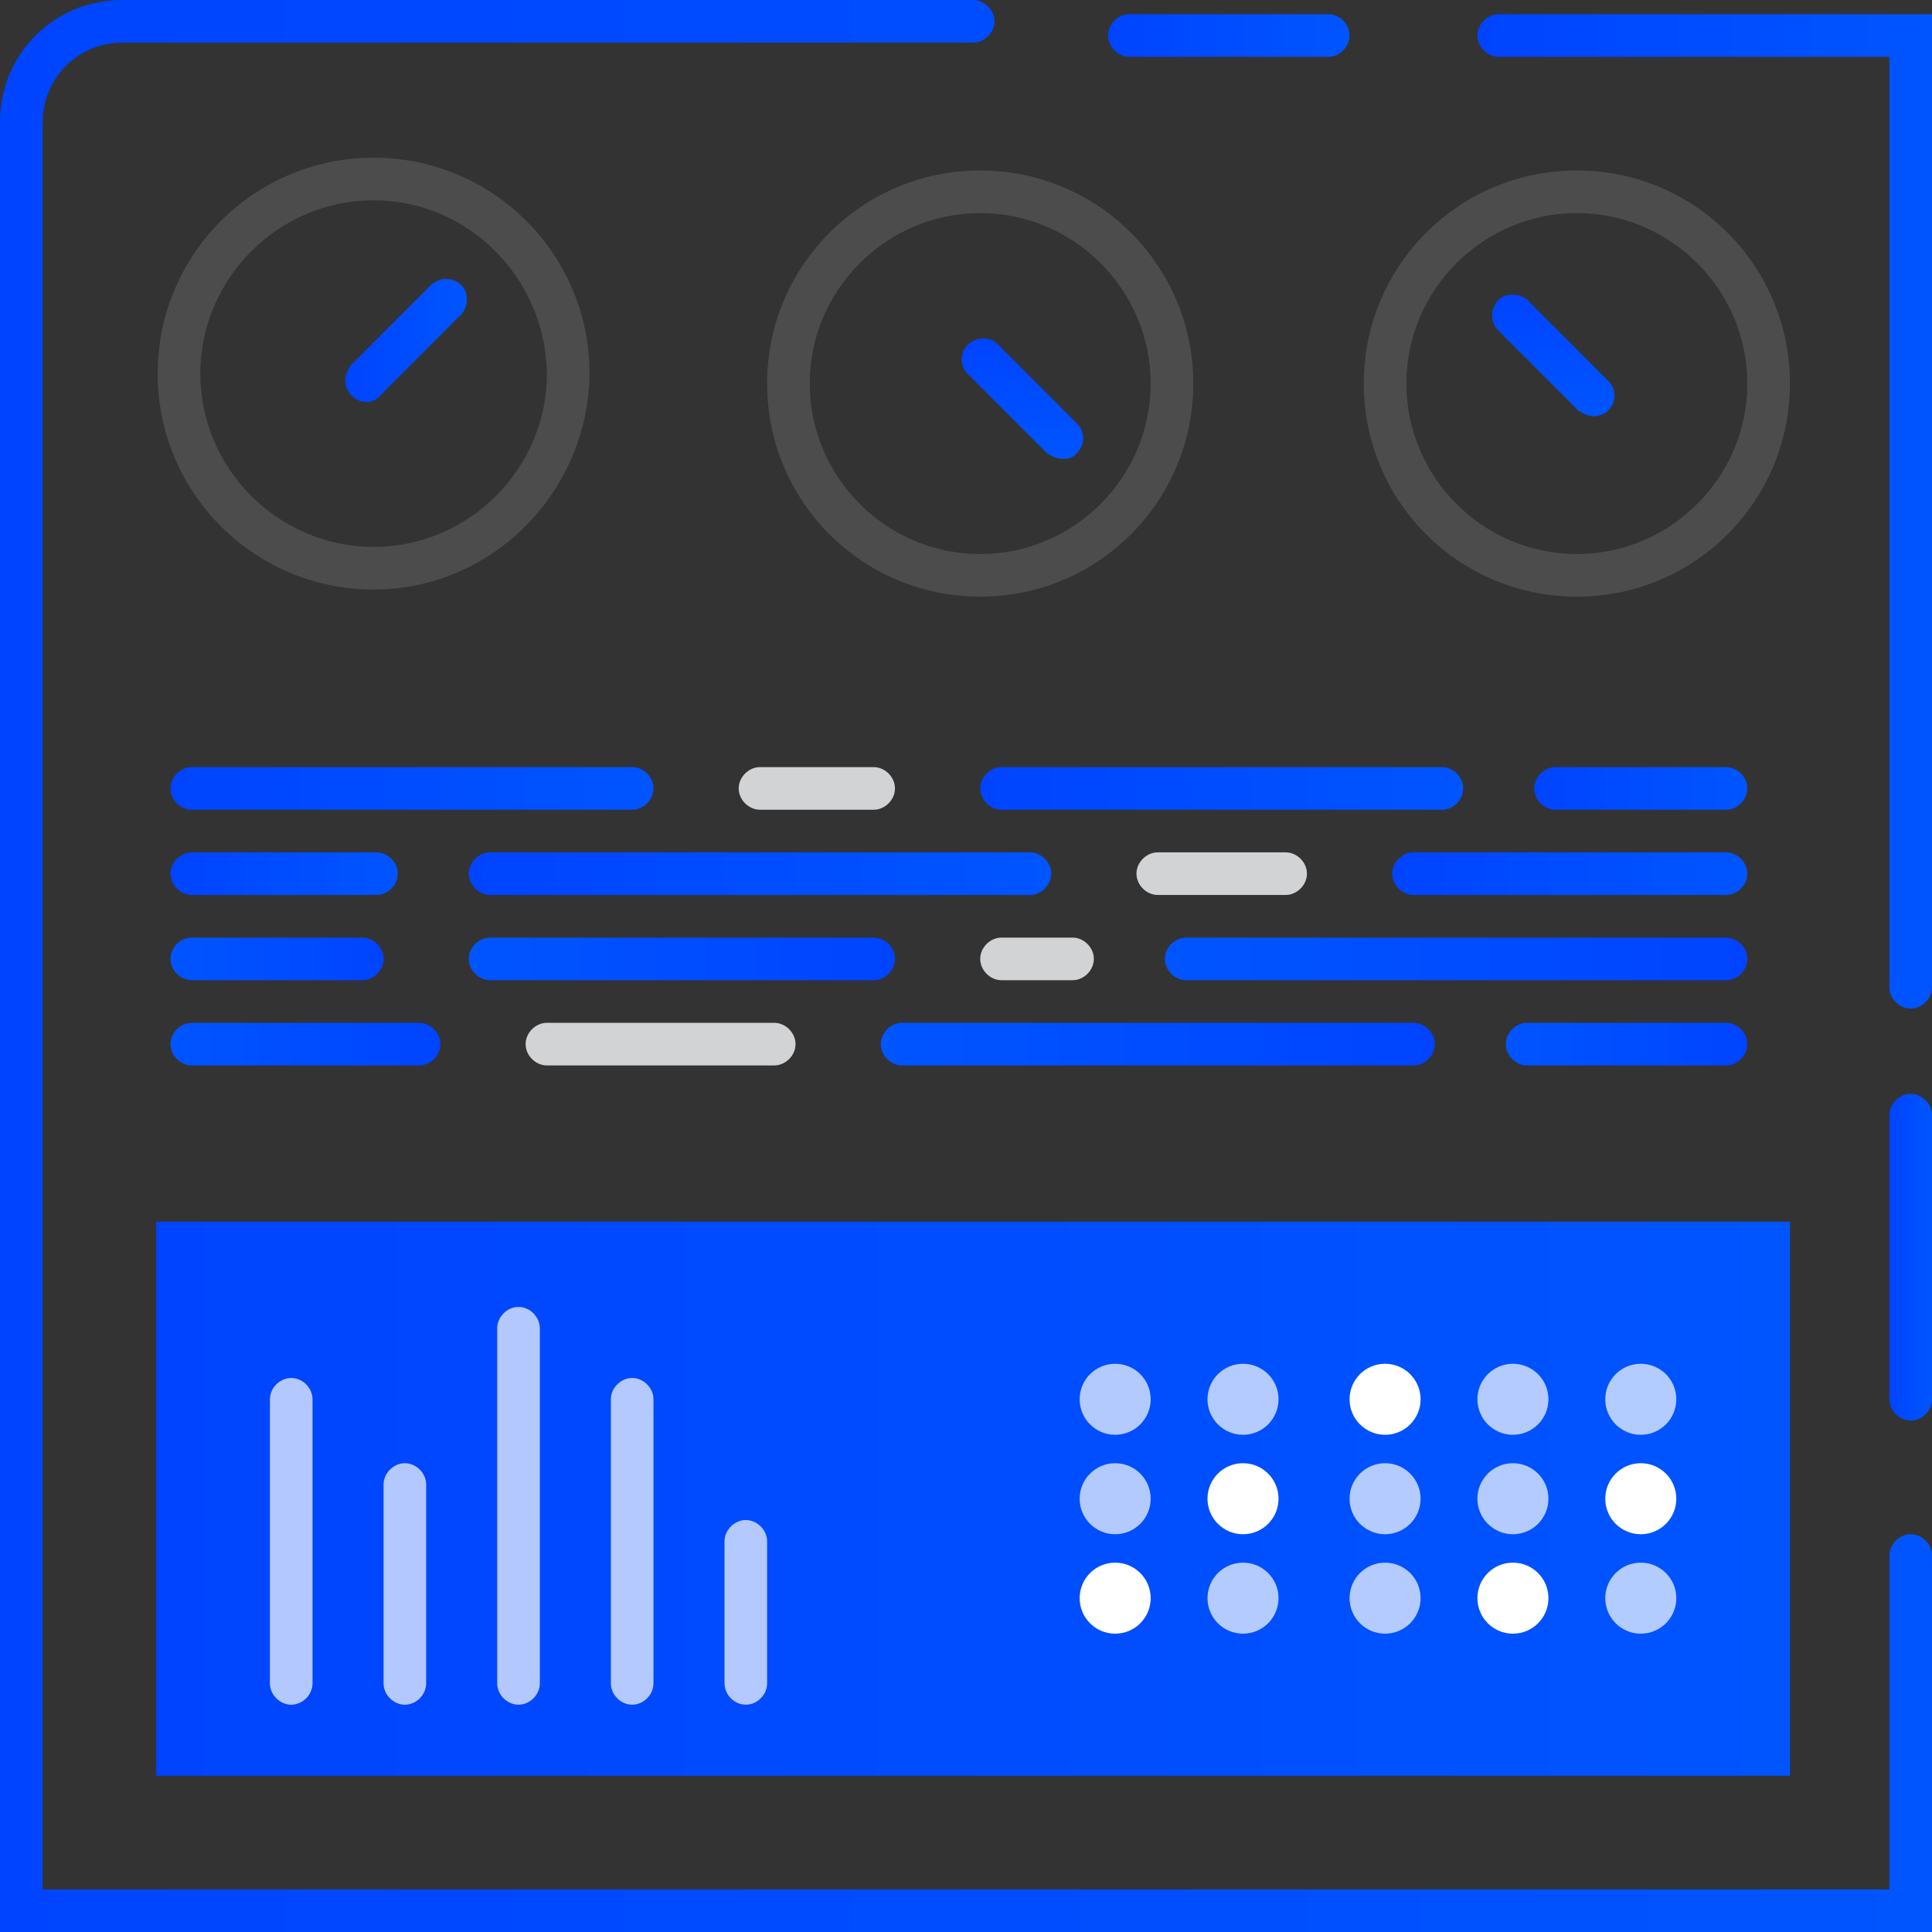 <?xml version="1.0" encoding="utf-8"?>

<!-- Generator: Adobe Illustrator 22.0.0, SVG Export Plug-In . SVG Version: 6.00 Build 0)  -->

<svg version="1.1" id="Layer_1" xmlns="http://www.w3.org/2000/svg" xmlns:xlink="http://www.w3.org/1999/xlink" x="0px" y="0px"

	 viewBox="0 0 136 136" style="enable-background:new 0 0 136 136;" xml:space="preserve">

<rect x="0" y="0" width="136" height="136" fill="#333333" stroke="none"/>

<style type="text/css">

	.st0{fill:url(#SVGID_1_);}

	.st1{fill:url(#SVGID_2_);}

	.st2{fill:url(#SVGID_3_);}

	.st3{fill:#4C4C4C;}

	.st4{fill:url(#SVGID_4_);}

	.st5{fill:url(#SVGID_5_);}

	.st6{fill:url(#SVGID_6_);}

	.st7{fill:url(#SVGID_7_);}

	.st8{fill:url(#SVGID_8_);}

	.st9{fill:url(#SVGID_9_);}

	.st10{fill:#D1D3D4;}

	.st11{opacity:0.7;fill:#FFFFFF;enable-background:new    ;}

	.st12{fill:url(#SVGID_10_);}

	.st13{fill:url(#SVGID_11_);}

	.st14{fill:url(#SVGID_12_);}

	.st15{fill:url(#SVGID_13_);}

	.st16{fill:url(#SVGID_14_);}

	.st17{fill:url(#SVGID_15_);}

	.st18{fill:url(#SVGID_16_);}

	.st19{fill:url(#SVGID_17_);}

	.st20{fill:url(#SVGID_18_);}

	.st21{fill:url(#SVGID_19_);}

	.st22{fill:url(#SVGID_20_);}

	.st23{fill:#FFFFFF;}

</style>

<title>dedicated-servers</title>

<g id="Warstwa_2">

	<g id="Ikony_136">

		<g id="Dedicated_server">

			

				<linearGradient id="SVGID_1_" gradientUnits="userSpaceOnUse" x1="104" y1="102" x2="136" y2="102" gradientTransform="matrix(1 0 0 -1 0 138)">

				<stop  offset="0" style="stop-color:#04f"/>

				<stop  offset="1" style="stop-color:#05f"/>

			</linearGradient>

			<path class="st0" d="M134.5,71c-0.8,0-1.5-0.7-1.5-1.5V4h-27.5c-0.8,0-1.5-0.7-1.5-1.5s0.7-1.5,1.5-1.5H136v68.5

				C136,70.3,135.3,71,134.5,71z"/>

			

				<linearGradient id="SVGID_2_" gradientUnits="userSpaceOnUse" x1="78" y1="135.5" x2="95" y2="135.5" gradientTransform="matrix(1 0 0 -1 0 138)">

				<stop  offset="0" style="stop-color:#04f"/>

				<stop  offset="1" style="stop-color:#05f"/>

			</linearGradient>

			<path class="st1" d="M93.5,4h-14C78.7,4,78,3.3,78,2.5S78.7,1,79.5,1h14C94.3,1,95,1.7,95,2.5S94.3,4,93.5,4z"/>

			

				<linearGradient id="SVGID_3_" gradientUnits="userSpaceOnUse" x1="0" y1="70" x2="136" y2="70" gradientTransform="matrix(1 0 0 -1 0 138)">

				<stop  offset="0" style="stop-color:#04f"/>

				<stop  offset="1" style="stop-color:#05f"/>

			</linearGradient>

			<path class="st2" d="M136,136H0V8.6C0,3.8,3.8,0,8.6,0h59.9C69.3,0,70,0.7,70,1.5S69.3,3,68.5,3H8.6C5.5,3,3,5.5,3,8.6V133h130

				v-23.5c0-0.8,0.7-1.5,1.5-1.5s1.5,0.7,1.5,1.5V136z"/>

			<path class="st3" d="M111,42c-8.3,0-15-6.7-15-15s6.7-15,15-15s15,6.7,15,15S119.3,42,111,42z M111,15c-6.6,0-12,5.4-12,12

				s5.4,12,12,12s12-5.4,12-12S117.6,15,111,15z"/>

			

				<linearGradient id="SVGID_4_" gradientUnits="userSpaceOnUse" x1="-255.76" y1="1123.421" x2="-247.2" y2="1123.421" gradientTransform="matrix(6.123234e-17 1 1 -6.123234e-17 -1014 276.5)">

				<stop  offset="0" style="stop-color:#04f"/>

				<stop  offset="1" style="stop-color:#05f"/>

			</linearGradient>

			<path class="st4" d="M112.2,29.3c-0.4,0-0.8-0.2-1.1-0.4l-5.6-5.6c-0.6-0.6-0.6-1.5-0.1-2.1s1.5-0.6,2.1-0.1c0,0,0.1,0,0.1,0.1

				l5.6,5.6c0.6,0.6,0.6,1.5,0,2.1C113,29.1,112.6,29.3,112.2,29.3z"/>

			<path class="st3" d="M69,42c-8.3,0-15-6.7-15-15s6.7-15,15-15s15,6.7,15,15S77.3,42,69,42z M69,15c-6.6,0-12,5.4-12,12

				s5.4,12,12,12s12-5.4,12-12S75.6,15,69,15z"/>

			

				<linearGradient id="SVGID_5_" gradientUnits="userSpaceOnUse" x1="-292.73" y1="1126.048" x2="-284.16" y2="1126.048" gradientTransform="matrix(6.123234e-17 1 1 -6.123234e-17 -1054 316.5)">

				<stop  offset="0" style="stop-color:#04f"/>

				<stop  offset="1" style="stop-color:#05f"/>

			</linearGradient>

			<path class="st5" d="M74.8,32.3c-0.4,0-0.8-0.2-1.1-0.4l-5.6-5.6c-0.6-0.6-0.5-1.6,0.1-2.1c0.6-0.5,1.5-0.5,2,0l5.6,5.6

				c0.6,0.6,0.6,1.5,0,2.1C75.6,32.2,75.2,32.3,74.8,32.3z"/>

			<path class="st3" d="M26.3,41.5c-8.4,0-15.2-6.8-15.2-15.2s6.8-15.2,15.2-15.2s15.2,6.8,15.2,15.2c0,0,0,0,0,0

				C41.4,34.7,34.6,41.5,26.3,41.5z M26.3,14.1c-6.7,0-12.2,5.5-12.2,12.2s5.5,12.2,12.2,12.2S38.5,33,38.5,26.3

				C38.4,19.6,33,14.1,26.3,14.1z"/>

			

				<linearGradient id="SVGID_6_" gradientUnits="userSpaceOnUse" x1="24.291" y1="114.009" x2="32.851" y2="114.009" gradientTransform="matrix(1 0 0 -1 0 138)">

				<stop  offset="0" style="stop-color:#04f"/>

				<stop  offset="1" style="stop-color:#05f"/>

			</linearGradient>

			<path class="st6" d="M25.8,28.3c-0.8,0-1.5-0.7-1.5-1.5c0-0.4,0.2-0.8,0.4-1.1l5.6-5.6c0.6-0.6,1.5-0.6,2.1-0.1s0.6,1.5,0.1,2.1

				c0,0,0,0.1-0.1,0.1l-5.6,5.6C26.6,28.1,26.2,28.3,25.8,28.3z"/>

			

				<linearGradient id="SVGID_7_" gradientUnits="userSpaceOnUse" x1="11" y1="32.5" x2="126" y2="32.5" gradientTransform="matrix(1 0 0 -1 0 138)">

				<stop  offset="0" style="stop-color:#04f"/>

				<stop  offset="1" style="stop-color:#05f"/>

			</linearGradient>

			<rect x="11" y="86" class="st7" width="115" height="39"/>

			

				<linearGradient id="SVGID_8_" gradientUnits="userSpaceOnUse" x1="-458" y1="64.5" x2="-441" y2="64.5" gradientTransform="matrix(-1 0 0 -1 -335 138)">

				<stop  offset="0" style="stop-color:#04f"/>

				<stop  offset="1" style="stop-color:#05f"/>

			</linearGradient>

			<path class="st8" d="M121.5,75h-14c-0.8,0-1.5-0.7-1.5-1.5s0.7-1.5,1.5-1.5h14c0.8,0,1.5,0.7,1.5,1.5S122.3,75,121.5,75z"/>

			

				<linearGradient id="SVGID_9_" gradientUnits="userSpaceOnUse" x1="-436" y1="64.5" x2="-397" y2="64.5" gradientTransform="matrix(-1 0 0 -1 -335 138)">

				<stop  offset="0" style="stop-color:#04f"/>

				<stop  offset="1" style="stop-color:#05f"/>

			</linearGradient>

			<path class="st9" d="M99.5,75h-36c-0.8,0-1.5-0.7-1.5-1.5s0.7-1.5,1.5-1.5l0,0h36c0.8,0,1.5,0.7,1.5,1.5S100.3,75,99.5,75z"/>

			<path class="st10" d="M54.5,75h-16c-0.8,0-1.5-0.7-1.5-1.5s0.7-1.5,1.5-1.5h16c0.8,0,1.5,0.7,1.5,1.5S55.3,75,54.5,75z"/>

			<path class="st11" d="M52.5,120c-0.8,0-1.5-0.7-1.5-1.5l0,0v-10c0-0.8,0.7-1.5,1.5-1.5s1.5,0.7,1.5,1.5l0,0v10

				C54,119.3,53.3,120,52.5,120L52.5,120z"/>

			<path class="st11" d="M44.5,120c-0.8,0-1.5-0.7-1.5-1.5l0,0v-20c0-0.8,0.7-1.5,1.5-1.5s1.5,0.7,1.5,1.5v20

				C46,119.3,45.3,120,44.5,120L44.5,120z"/>

			<path class="st11" d="M36.5,120c-0.8,0-1.5-0.7-1.5-1.5l0,0v-25c0-0.8,0.7-1.5,1.5-1.5s1.5,0.7,1.5,1.5v25

				C38,119.3,37.3,120,36.5,120L36.5,120z"/>

			<path class="st11" d="M28.5,120c-0.8,0-1.5-0.7-1.5-1.5l0,0v-14c0-0.8,0.7-1.5,1.5-1.5s1.5,0.7,1.5,1.5v14

				C30,119.3,29.3,120,28.5,120L28.5,120z"/>

			<path class="st11" d="M20.5,120c-0.8,0-1.5-0.7-1.5-1.5l0,0v-20c0-0.8,0.7-1.5,1.5-1.5s1.5,0.7,1.5,1.5v20

				C22,119.3,21.3,120,20.5,120L20.5,120z"/>

			

				<linearGradient id="SVGID_10_" gradientUnits="userSpaceOnUse" x1="-366" y1="64.5" x2="-347" y2="64.5" gradientTransform="matrix(-1 0 0 -1 -335 138)">

				<stop  offset="0" style="stop-color:#04f"/>

				<stop  offset="1" style="stop-color:#05f"/>

			</linearGradient>

			<path class="st12" d="M29.5,75h-16c-0.8,0-1.5-0.7-1.5-1.5s0.7-1.5,1.5-1.5h16c0.8,0,1.5,0.7,1.5,1.5S30.3,75,29.5,75z"/>

			

				<linearGradient id="SVGID_11_" gradientUnits="userSpaceOnUse" x1="12" y1="76.5" x2="28" y2="76.5" gradientTransform="matrix(1 0 0 -1 0 138)">

				<stop  offset="0" style="stop-color:#04f"/>

				<stop  offset="1" style="stop-color:#05f"/>

			</linearGradient>

			<path class="st13" d="M26.5,63h-13c-0.8,0-1.5-0.7-1.5-1.5s0.7-1.5,1.5-1.5h13c0.8,0,1.5,0.7,1.5,1.5S27.3,63,26.5,63z"/>

			

				<linearGradient id="SVGID_12_" gradientUnits="userSpaceOnUse" x1="33" y1="76.5" x2="74" y2="76.5" gradientTransform="matrix(1 0 0 -1 0 138)">

				<stop  offset="0" style="stop-color:#04f"/>

				<stop  offset="1" style="stop-color:#05f"/>

			</linearGradient>

			<path class="st14" d="M72.5,63h-38c-0.8,0-1.5-0.7-1.5-1.5s0.7-1.5,1.5-1.5h38c0.8,0,1.5,0.7,1.5,1.5S73.3,63,72.5,63z"/>

			<path class="st10" d="M90.5,63h-9c-0.8,0-1.5-0.7-1.5-1.5s0.7-1.5,1.5-1.5h9c0.8,0,1.5,0.7,1.5,1.5S91.3,63,90.5,63z"/>

			

				<linearGradient id="SVGID_13_" gradientUnits="userSpaceOnUse" x1="98" y1="76.5" x2="123" y2="76.5" gradientTransform="matrix(1 0 0 -1 0 138)">

				<stop  offset="0" style="stop-color:#04f"/>

				<stop  offset="1" style="stop-color:#05f"/>

			</linearGradient>

			<path class="st15" d="M121.5,63h-22c-0.8,0-1.5-0.7-1.5-1.5s0.7-1.5,1.5-1.5h22c0.8,0,1.5,0.7,1.5,1.5S122.3,63,121.5,63z"/>

			

				<linearGradient id="SVGID_14_" gradientUnits="userSpaceOnUse" x1="1740" y1="421.5" x2="1781" y2="421.5" gradientTransform="matrix(-1 0 0 1 1863 -354)">

				<stop  offset="0" style="stop-color:#04f"/>

				<stop  offset="1" style="stop-color:#05f"/>

			</linearGradient>

			<path class="st16" d="M121.5,69h-38c-0.8,0-1.5-0.7-1.5-1.5s0.7-1.5,1.5-1.5h38c0.8,0,1.5,0.7,1.5,1.5S122.3,69,121.5,69z"/>

			<path class="st10" d="M75.5,69h-5c-0.8,0-1.5-0.7-1.5-1.5s0.7-1.5,1.5-1.5h5c0.8,0,1.5,0.7,1.5,1.5S76.3,69,75.5,69z"/>

			

				<linearGradient id="SVGID_15_" gradientUnits="userSpaceOnUse" x1="1800" y1="421.5" x2="1830" y2="421.5" gradientTransform="matrix(-1 0 0 1 1863 -354)">

				<stop  offset="0" style="stop-color:#04f"/>

				<stop  offset="1" style="stop-color:#05f"/>

			</linearGradient>

			<path class="st17" d="M61.5,69h-27c-0.8,0-1.5-0.7-1.5-1.5s0.7-1.5,1.5-1.5h27c0.8,0,1.5,0.7,1.5,1.5S62.3,69,61.5,69z"/>

			

				<linearGradient id="SVGID_16_" gradientUnits="userSpaceOnUse" x1="1836" y1="421.5" x2="1851" y2="421.5" gradientTransform="matrix(-1 0 0 1 1863 -354)">

				<stop  offset="0" style="stop-color:#04f"/>

				<stop  offset="1" style="stop-color:#05f"/>

			</linearGradient>

			<path class="st18" d="M25.5,69h-12c-0.8,0-1.5-0.7-1.5-1.5s0.7-1.5,1.5-1.5h12c0.8,0,1.5,0.7,1.5,1.5S26.3,69,25.5,69z"/>

			

				<linearGradient id="SVGID_17_" gradientUnits="userSpaceOnUse" x1="12" y1="82.5" x2="46" y2="82.5" gradientTransform="matrix(1 0 0 -1 0 138)">

				<stop  offset="0" style="stop-color:#04f"/>

				<stop  offset="1" style="stop-color:#05f"/>

			</linearGradient>

			<path class="st19" d="M44.5,57h-31c-0.8,0-1.5-0.7-1.5-1.5s0.7-1.5,1.5-1.5h31c0.8,0,1.5,0.7,1.5,1.5S45.3,57,44.5,57z"/>

			<path class="st10" d="M61.5,57h-8c-0.8,0-1.5-0.7-1.5-1.5s0.7-1.5,1.5-1.5h8c0.8,0,1.5,0.7,1.5,1.5S62.3,57,61.5,57z"/>

			

				<linearGradient id="SVGID_18_" gradientUnits="userSpaceOnUse" x1="69" y1="82.5" x2="103" y2="82.5" gradientTransform="matrix(1 0 0 -1 0 138)">

				<stop  offset="0" style="stop-color:#04f"/>

				<stop  offset="1" style="stop-color:#05f"/>

			</linearGradient>

			<path class="st20" d="M101.5,57h-31c-0.8,0-1.5-0.7-1.5-1.5s0.7-1.5,1.5-1.5h31c0.8,0,1.5,0.7,1.5,1.5S102.3,57,101.5,57z"/>

			

				<linearGradient id="SVGID_19_" gradientUnits="userSpaceOnUse" x1="108" y1="82.5" x2="123" y2="82.5" gradientTransform="matrix(1 0 0 -1 0 138)">

				<stop  offset="0" style="stop-color:#04f"/>

				<stop  offset="1" style="stop-color:#05f"/>

			</linearGradient>

			<path class="st21" d="M121.5,57h-12c-0.8,0-1.5-0.7-1.5-1.5s0.7-1.5,1.5-1.5h12c0.8,0,1.5,0.7,1.5,1.5S122.3,57,121.5,57z"/>

			

				<linearGradient id="SVGID_20_" gradientUnits="userSpaceOnUse" x1="133" y1="49.5" x2="136" y2="49.5" gradientTransform="matrix(1 0 0 -1 0 138)">

				<stop  offset="0" style="stop-color:#04f"/>

				<stop  offset="1" style="stop-color:#05f"/>

			</linearGradient>

			<path class="st22" d="M134.5,100c-0.8,0-1.5-0.7-1.5-1.5v-20c0-0.8,0.7-1.5,1.5-1.5s1.5,0.7,1.5,1.5v20

				C136,99.3,135.3,100,134.5,100z"/>

			<circle class="st23" cx="87.5" cy="105.5" r="2.5"/>

			<circle class="st23" cx="78.5" cy="112.5" r="2.5"/>

			<circle class="st11" cx="87.5" cy="112.5" r="2.5"/>

			<circle class="st11" cx="87.5" cy="98.5" r="2.5"/>

			<circle class="st11" cx="78.5" cy="105.5" r="2.5"/>

			<circle class="st11" cx="78.5" cy="98.5" r="2.5"/>

			<circle class="st23" cx="115.5" cy="105.5" r="2.5"/>

			<circle class="st23" cx="106.5" cy="112.5" r="2.5"/>

			<circle class="st11" cx="115.5" cy="112.5" r="2.5"/>

			<circle class="st11" cx="115.5" cy="98.5" r="2.5"/>

			<circle class="st11" cx="106.5" cy="105.5" r="2.5"/>

			<circle class="st11" cx="106.5" cy="98.5" r="2.5"/>

			<circle class="st11" cx="97.5" cy="112.5" r="2.5"/>

			<circle class="st11" cx="97.5" cy="105.5" r="2.5"/>

			<circle class="st23" cx="97.5" cy="98.5" r="2.5"/>

		</g>

	</g>

</g>

</svg>

